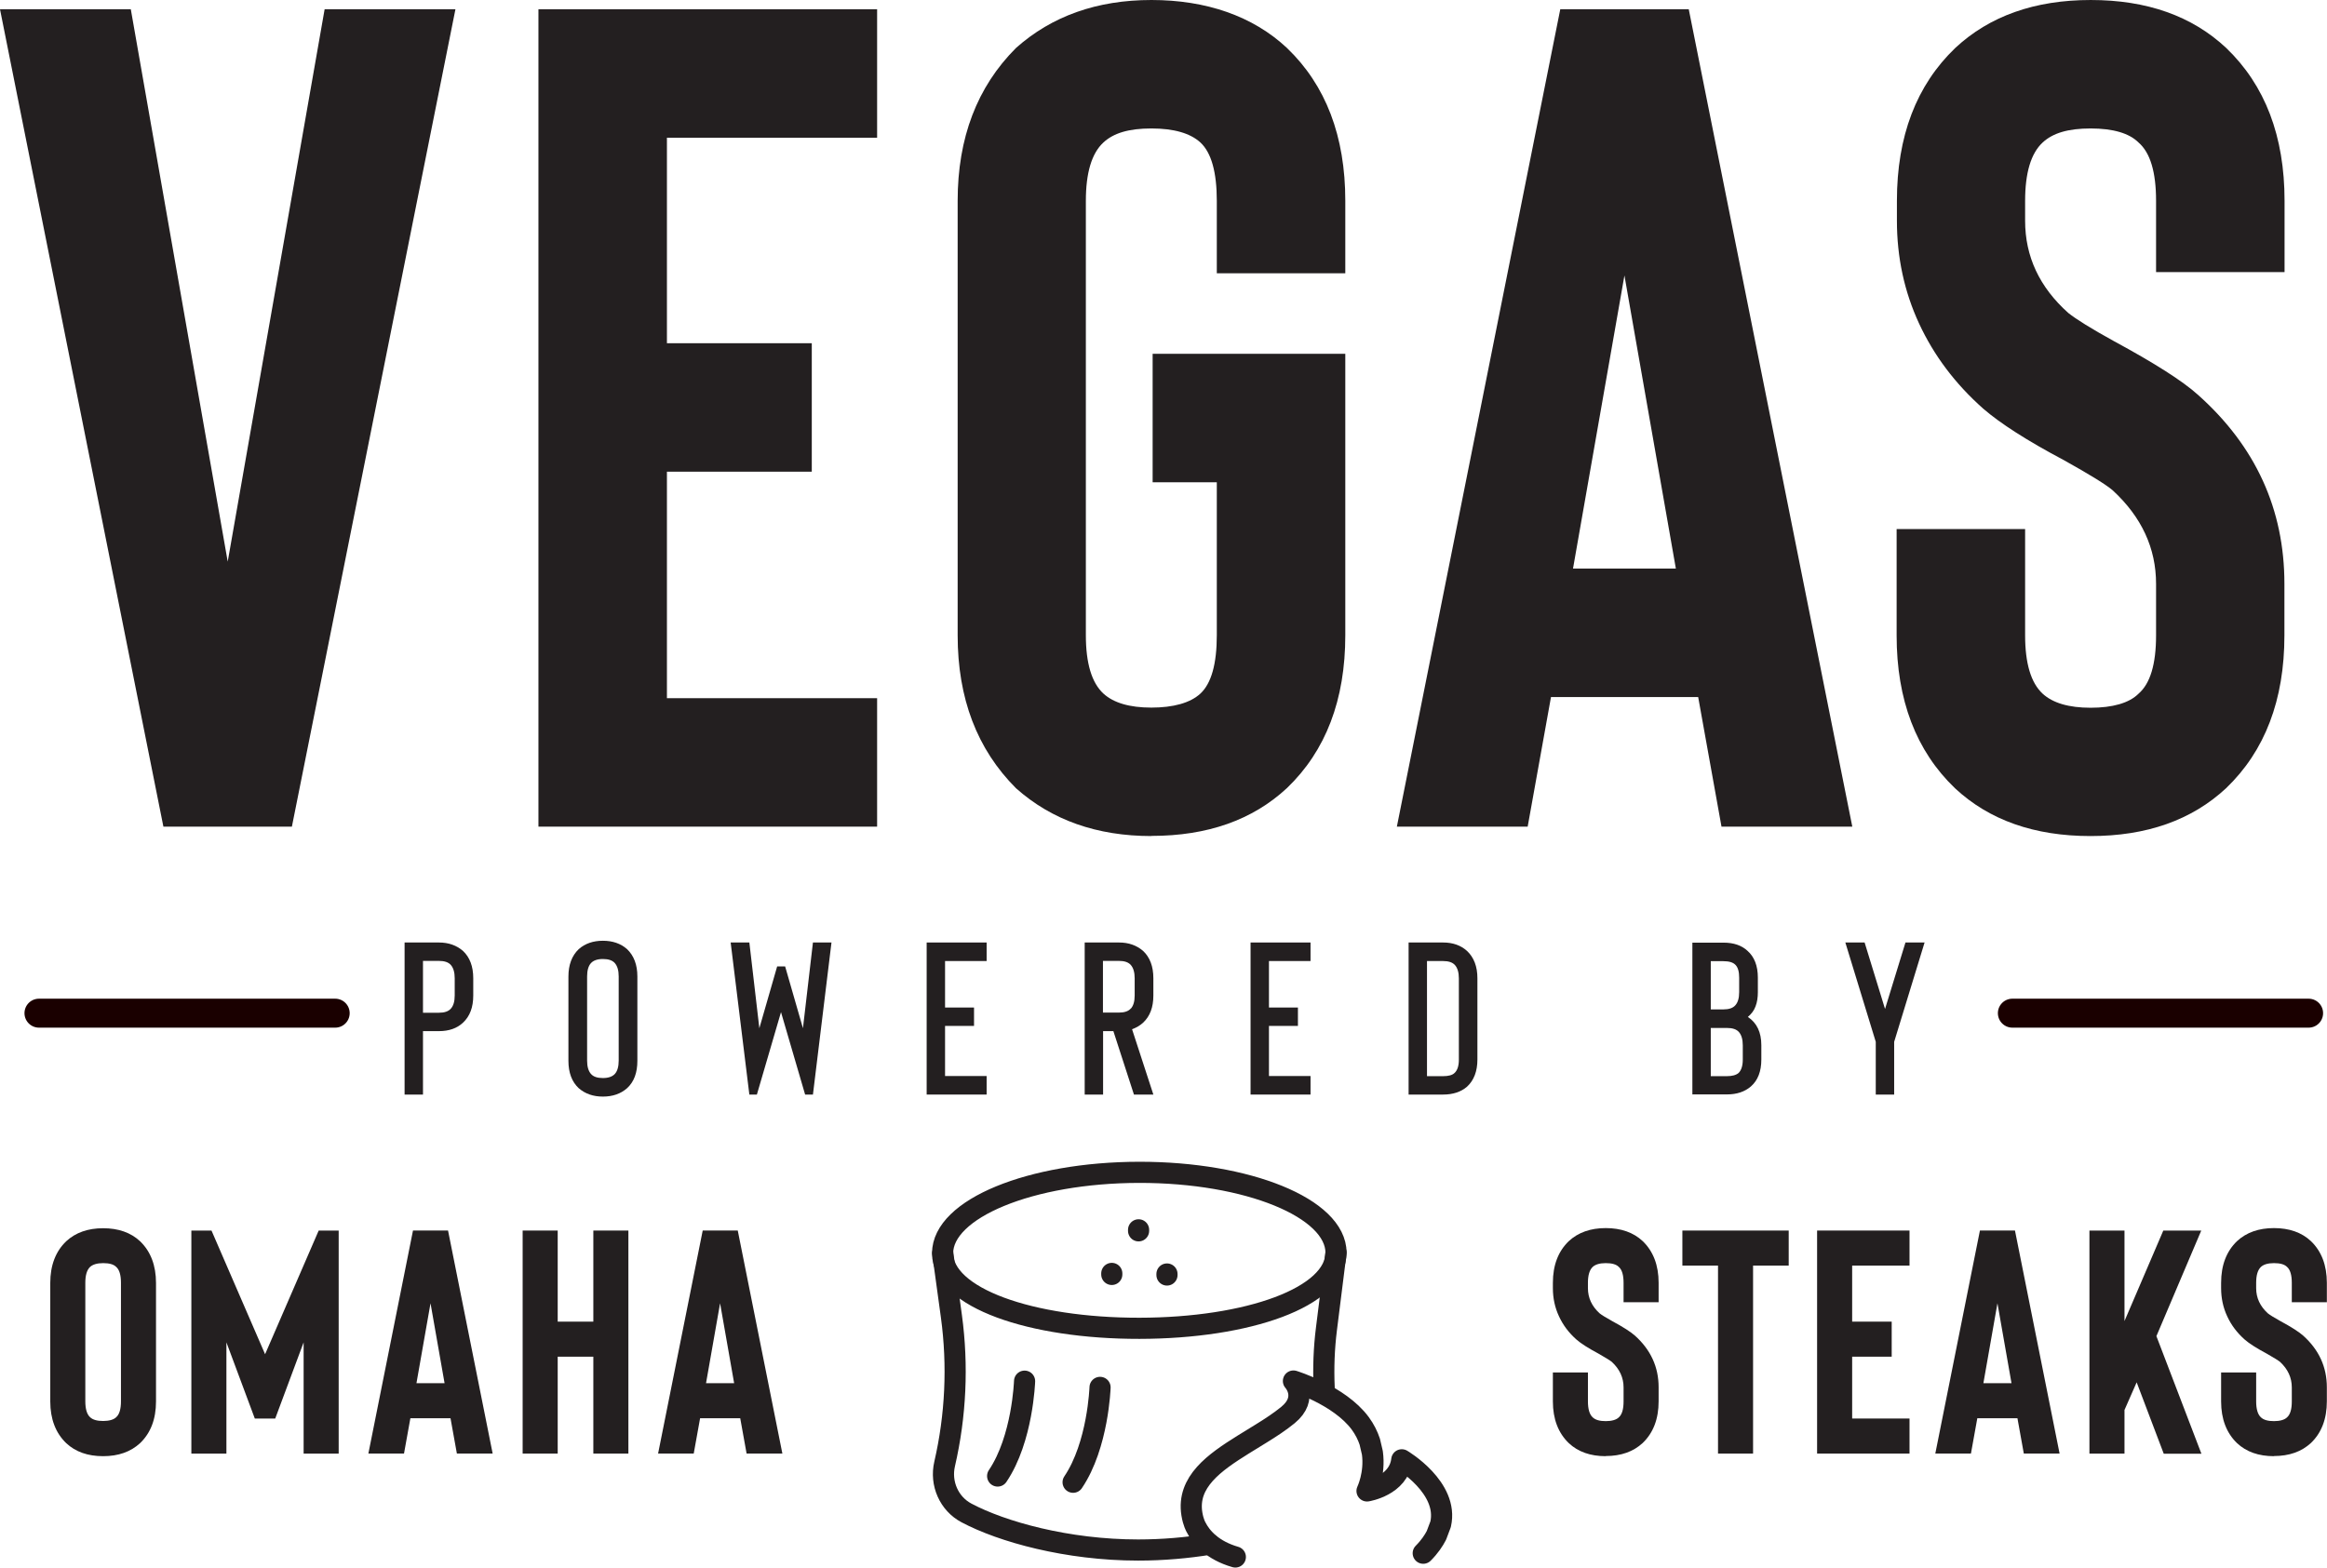 <?xml version="1.0" encoding="UTF-8"?><svg id="Layer_2" xmlns="http://www.w3.org/2000/svg" viewBox="0 0 160.64 108.26"><defs><style>.cls-1{stroke-miterlimit:10;}.cls-1,.cls-2,.cls-3{fill:none;stroke-linecap:round;}.cls-1,.cls-3{stroke:#231f20;stroke-width:1.46px;}.cls-4{fill:#231f20;stroke-width:0px;}.cls-2{stroke:#1a0000;stroke-width:2px;}.cls-2,.cls-3{stroke-linejoin:round;}</style></defs><g id="Line"><path class="cls-4" d="M15.72,38.78L22.41.64h9.03l-11.29,56.44h-8.87L0,.64h9.03l6.69,38.14Z"/><path class="cls-4" d="M60.55,9.51h-14.51v14.19h10v8.87h-10v15.64h14.51v8.87h-23.38V.64h23.38v8.87Z"/><path class="cls-4" d="M79.49,57.73c-3.76,0-6.88-1.1-9.35-3.3-2.69-2.69-4.03-6.21-4.03-10.56V13.87c0-4.35,1.34-7.87,4.03-10.56,2.47-2.2,5.59-3.31,9.35-3.31s6.99,1.1,9.35,3.31c2.69,2.58,4.03,6.1,4.03,10.56v5h-8.87v-5c0-1.99-.38-3.33-1.13-4.03-.7-.64-1.83-.97-3.39-.97s-2.61.32-3.31.97c-.81.75-1.21,2.1-1.21,4.03v29.99c0,1.93.4,3.28,1.21,4.03.7.64,1.8.97,3.31.97s2.69-.32,3.39-.97c.75-.7,1.13-2.04,1.13-4.03v-10.56h-4.43v-8.87h13.3v19.43c0,4.46-1.34,7.98-4.03,10.56-2.37,2.2-5.48,3.3-9.35,3.3Z"/><path class="cls-4" d="M118.84,57.08l-1.61-8.95h-10.16l-1.61,8.95h-9.03L107.71.64h8.87l11.29,56.44h-9.03ZM108.6,39.26h7.09l-3.55-20.24-3.55,20.24Z"/><path class="cls-4" d="M144.31,57.73c-3.87,0-6.99-1.1-9.35-3.3-2.69-2.58-4.03-6.1-4.03-10.56v-7.34h8.87v7.34c0,1.93.4,3.28,1.21,4.03.7.64,1.8.97,3.31.97s2.66-.32,3.31-.97c.81-.7,1.21-2.04,1.21-4.03v-3.55c0-2.47-1-4.62-2.98-6.45-.43-.38-1.56-1.08-3.39-2.1-2.53-1.34-4.38-2.53-5.56-3.55-1.94-1.72-3.41-3.68-4.43-5.88-1.02-2.2-1.53-4.57-1.53-7.1v-1.37c0-4.46,1.34-7.98,4.03-10.56,2.36-2.2,5.48-3.31,9.35-3.31s6.99,1.1,9.35,3.31c2.69,2.58,4.03,6.1,4.03,10.56v4.92h-8.87v-4.92c0-1.99-.4-3.33-1.21-4.03-.64-.64-1.75-.97-3.31-.97s-2.61.32-3.31.97c-.81.75-1.21,2.1-1.21,4.03v1.37c0,2.47.99,4.59,2.98,6.37.54.43,1.58,1.08,3.14,1.94,2.79,1.51,4.73,2.74,5.81,3.71,3.98,3.55,5.97,7.9,5.97,13.06v3.55c0,4.46-1.34,7.98-4.03,10.56-2.37,2.2-5.48,3.3-9.35,3.3Z"/><path class="cls-4" d="M29.2,75.58h-1.27v-10.5h2.37c.67,0,1.22.2,1.66.58.47.44.71,1.07.71,1.89v1.19c0,.81-.23,1.43-.71,1.88-.42.39-.97.58-1.66.58h-1.1v4.38ZM29.2,69.93h1.1c.38,0,.66-.09.83-.29.17-.19.26-.49.26-.9v-1.19c0-.41-.09-.71-.26-.91s-.45-.29-.83-.29h-1.1v3.57Z"/><path class="cls-4" d="M41.62,75.72c-.67,0-1.22-.19-1.67-.58-.47-.44-.71-1.07-.71-1.89v-5.82c0-.81.24-1.44.71-1.89.44-.39,1-.58,1.67-.58s1.23.19,1.67.58c.47.45.71,1.08.71,1.89v5.82c0,.82-.23,1.45-.71,1.89-.44.39-1,.58-1.67.58ZM41.62,66.22c-.38,0-.66.1-.83.29s-.26.5-.26.91v5.82c0,.41.09.71.26.91s.45.29.83.29.66-.1.83-.29.26-.5.26-.91v-5.82c0-.41-.09-.71-.26-.91s-.45-.29-.83-.29Z"/><path class="cls-4" d="M53.92,69.87l-1.67,5.71h-.52l-1.29-10.5h1.29l.69,5.92,1.23-4.27h.55l1.23,4.27.69-5.92h1.28l-1.28,10.5h-.54l-1.67-5.71Z"/><path class="cls-4" d="M68.11,66.36h-2.87v3.21h2v1.27h-2v3.46h2.87v1.28h-4.14v-10.5h4.14v1.28Z"/><path class="cls-4" d="M79.61,75.58h-1.33l-1.42-4.38h-.71v4.38h-1.27v-10.5h2.37c.67,0,1.22.2,1.66.58.47.44.71,1.07.71,1.89v1.19c0,.81-.23,1.43-.71,1.88-.21.19-.46.34-.76.45l1.47,4.51ZM78.07,69.64c.17-.19.26-.49.26-.9v-1.19c0-.41-.09-.71-.26-.91s-.45-.29-.83-.29h-1.1v3.57h1.1c.38,0,.66-.09.83-.29Z"/><path class="cls-4" d="M90.47,66.36h-2.87v3.21h2v1.27h-2v3.46h2.87v1.28h-4.14v-10.5h4.14v1.28Z"/><path class="cls-4" d="M99.62,75.58h-2.38v-10.5h2.38c.68,0,1.23.2,1.65.58.48.45.72,1.08.72,1.89v5.61c0,.81-.24,1.44-.72,1.88-.42.36-.97.54-1.65.54ZM98.51,74.31h1.11c.37,0,.64-.07.79-.22.2-.18.3-.49.3-.92v-5.61c0-.41-.09-.71-.26-.91s-.45-.29-.83-.29h-1.11v7.95Z"/><path class="cls-4" d="M116.83,75.58v-10.49h2.15c.7,0,1.25.19,1.65.56.48.42.72,1.04.72,1.86v1c0,.37-.05.7-.16.98-.1.28-.28.52-.53.73.62.41.93,1.06.93,1.95v.99c0,.82-.24,1.44-.72,1.86-.43.37-.98.55-1.65.55h-2.38ZM118.1,69.7h.87c.38,0,.66-.09.83-.29.17-.19.26-.49.26-.9v-1c0-.41-.08-.7-.25-.88s-.45-.26-.84-.26h-.87v3.33ZM118.1,70.98v3.33h1.11c.36,0,.63-.07.81-.22.19-.19.29-.5.29-.92v-.99c0-.41-.09-.71-.26-.91s-.45-.29-.83-.29h-1.11Z"/><path class="cls-4" d="M130.13,69.67l1.41-4.59h1.32l-2.1,6.86v3.64h-1.27v-3.64l-2.1-6.86h1.33l1.41,4.59Z"/><path class="cls-4" d="M7.12,100.55c-1.06,0-1.91-.3-2.55-.9-.73-.7-1.1-1.67-1.1-2.88v-8.18c0-1.22.37-2.18,1.1-2.88.65-.6,1.5-.9,2.55-.9s1.91.3,2.55.9c.73.7,1.1,1.67,1.1,2.88v8.18c0,1.22-.37,2.18-1.1,2.88-.65.6-1.5.9-2.55.9ZM7.12,87.22c-.41,0-.71.09-.9.26-.22.21-.33.57-.33,1.1v8.18c0,.53.11.9.33,1.1.19.18.49.26.9.26s.73-.09.9-.26c.22-.19.33-.56.33-1.1v-8.18c0-.54-.11-.91-.33-1.1-.18-.18-.48-.26-.9-.26Z"/><path class="cls-4" d="M21.99,84.97h1.39v15.4h-2.42v-7.68l-1.96,5.26h-1.41l-1.96-5.26v7.68h-2.42v-15.4h1.39l3.7,8.54,3.7-8.54Z"/><path class="cls-4" d="M31.54,100.37l-.44-2.44h-2.77l-.44,2.44h-2.46l3.08-15.4h2.42l3.08,15.4h-2.46ZM28.75,95.51h1.94l-.97-5.52-.97,5.52Z"/><path class="cls-4" d="M40.96,84.97h2.42v15.4h-2.42v-6.69h-2.46v6.69h-2.42v-15.4h2.42v6.29h2.46v-6.29Z"/><path class="cls-4" d="M51.54,100.37l-.44-2.44h-2.77l-.44,2.44h-2.46l3.08-15.4h2.42l3.08,15.4h-2.46ZM48.74,95.51h1.94l-.97-5.52-.97,5.52Z"/><path class="cls-4" d="M110.85,100.55c-1.06,0-1.91-.3-2.55-.9-.73-.7-1.1-1.67-1.1-2.88v-2h2.42v2c0,.53.11.9.33,1.1.19.18.49.26.9.26s.73-.09.9-.26c.22-.19.33-.56.33-1.1v-.97c0-.67-.27-1.26-.81-1.76-.12-.1-.43-.29-.92-.57-.69-.37-1.2-.69-1.52-.97-.53-.47-.93-1-1.21-1.61-.28-.6-.42-1.25-.42-1.94v-.37c0-1.22.37-2.18,1.1-2.88.65-.6,1.5-.9,2.55-.9s1.91.3,2.55.9c.73.7,1.1,1.67,1.1,2.88v1.34h-2.42v-1.34c0-.54-.11-.91-.33-1.1-.18-.18-.48-.26-.9-.26s-.71.09-.9.26c-.22.21-.33.57-.33,1.1v.37c0,.67.27,1.25.81,1.74.15.12.43.29.86.53.76.41,1.29.75,1.58,1.01,1.08.97,1.63,2.16,1.63,3.56v.97c0,1.22-.37,2.18-1.1,2.88-.65.6-1.5.9-2.55.9Z"/><path class="cls-4" d="M123.48,84.97v2.42h-2.46v12.98h-2.42v-12.98h-2.46v-2.42h7.35Z"/><path class="cls-4" d="M131.82,87.39h-3.96v3.87h2.73v2.42h-2.73v4.27h3.96v2.42h-6.38v-15.4h6.38v2.42Z"/><path class="cls-4" d="M139.71,100.37l-.44-2.44h-2.77l-.44,2.44h-2.46l3.08-15.4h2.42l3.08,15.4h-2.46ZM136.92,95.51h1.94l-.97-5.52-.97,5.52Z"/><path class="cls-4" d="M148.87,92.28l3.1,8.1h-2.6l-1.87-4.93-.84,1.91v3.01h-2.42v-15.4h2.42v6.25l2.68-6.25h2.62l-3.1,7.3Z"/><path class="cls-4" d="M156.98,100.55c-1.06,0-1.91-.3-2.55-.9-.73-.7-1.1-1.67-1.1-2.88v-2h2.42v2c0,.53.11.9.33,1.1.19.18.49.26.9.26s.73-.09.9-.26c.22-.19.33-.56.33-1.1v-.97c0-.67-.27-1.26-.81-1.76-.12-.1-.43-.29-.92-.57-.69-.37-1.2-.69-1.52-.97-.53-.47-.93-1-1.21-1.61-.28-.6-.42-1.25-.42-1.94v-.37c0-1.22.37-2.18,1.1-2.88.65-.6,1.5-.9,2.55-.9s1.91.3,2.55.9c.73.7,1.1,1.67,1.1,2.88v1.34h-2.42v-1.34c0-.54-.11-.91-.33-1.1-.18-.18-.48-.26-.9-.26s-.71.09-.9.26c-.22.21-.33.57-.33,1.1v.37c0,.67.27,1.25.81,1.74.15.12.43.29.86.53.76.41,1.29.75,1.58,1.01,1.08.97,1.63,2.16,1.63,3.56v.97c0,1.22-.37,2.18-1.1,2.88-.65.6-1.5.9-2.55.9Z"/><path class="cls-1" d="M92.23,86.49c0,3.08-6.07,5.22-13.57,5.23-7.5.01-13.58-2.11-13.59-5.18,0-3.08,6.07-5.58,13.57-5.59s13.58,2.47,13.59,5.55Z"/><path class="cls-1" d="M83.5,106.63c-1.55.25-3.22.4-4.93.4-4.9,0-9.4-1.26-11.85-2.56-1.21-.64-1.82-2.04-1.51-3.38h0c.77-3.34.93-6.79.47-10.19l-.6-4.37"/><path class="cls-1" d="M92.23,86.49l-.66,5.26c-.17,1.35-.22,2.7-.16,4.06"/><path class="cls-1" d="M76.75,88v-.07"/><path class="cls-1" d="M78.6,84.99v-.07"/><path class="cls-1" d="M80.56,88.04v-.07"/><path class="cls-1" d="M70.73,95.37s-.13,3.99-1.86,6.55"/><path class="cls-1" d="M75.94,95.8s-.13,3.99-1.86,6.55"/><path class="cls-3" d="M98.25,107.25c.44-.44.73-.88.91-1.23l.29-.77c.58-2.53-2.68-4.45-2.68-4.45-.21,1.81-2.4,2.15-2.4,2.15,0,0,.57-1.17.37-2.63l-.18-.77c-.14-.42-.35-.85-.66-1.27-1.44-1.95-4.61-2.92-4.61-2.92,0,0,1.07,1.16-.38,2.35-.55.45-1.19.87-1.84,1.27l-1.25.77c-1.97,1.23-3.9,2.57-3.54,4.79.1.6.28.9.28.9.37.74,1.16,1.62,2.72,2.07"/><line class="cls-2" x1="2.69" y1="69.96" x2="23.14" y2="69.96"/><line class="cls-2" x1="138.92" y1="69.96" x2="159.37" y2="69.96"/></g></svg>